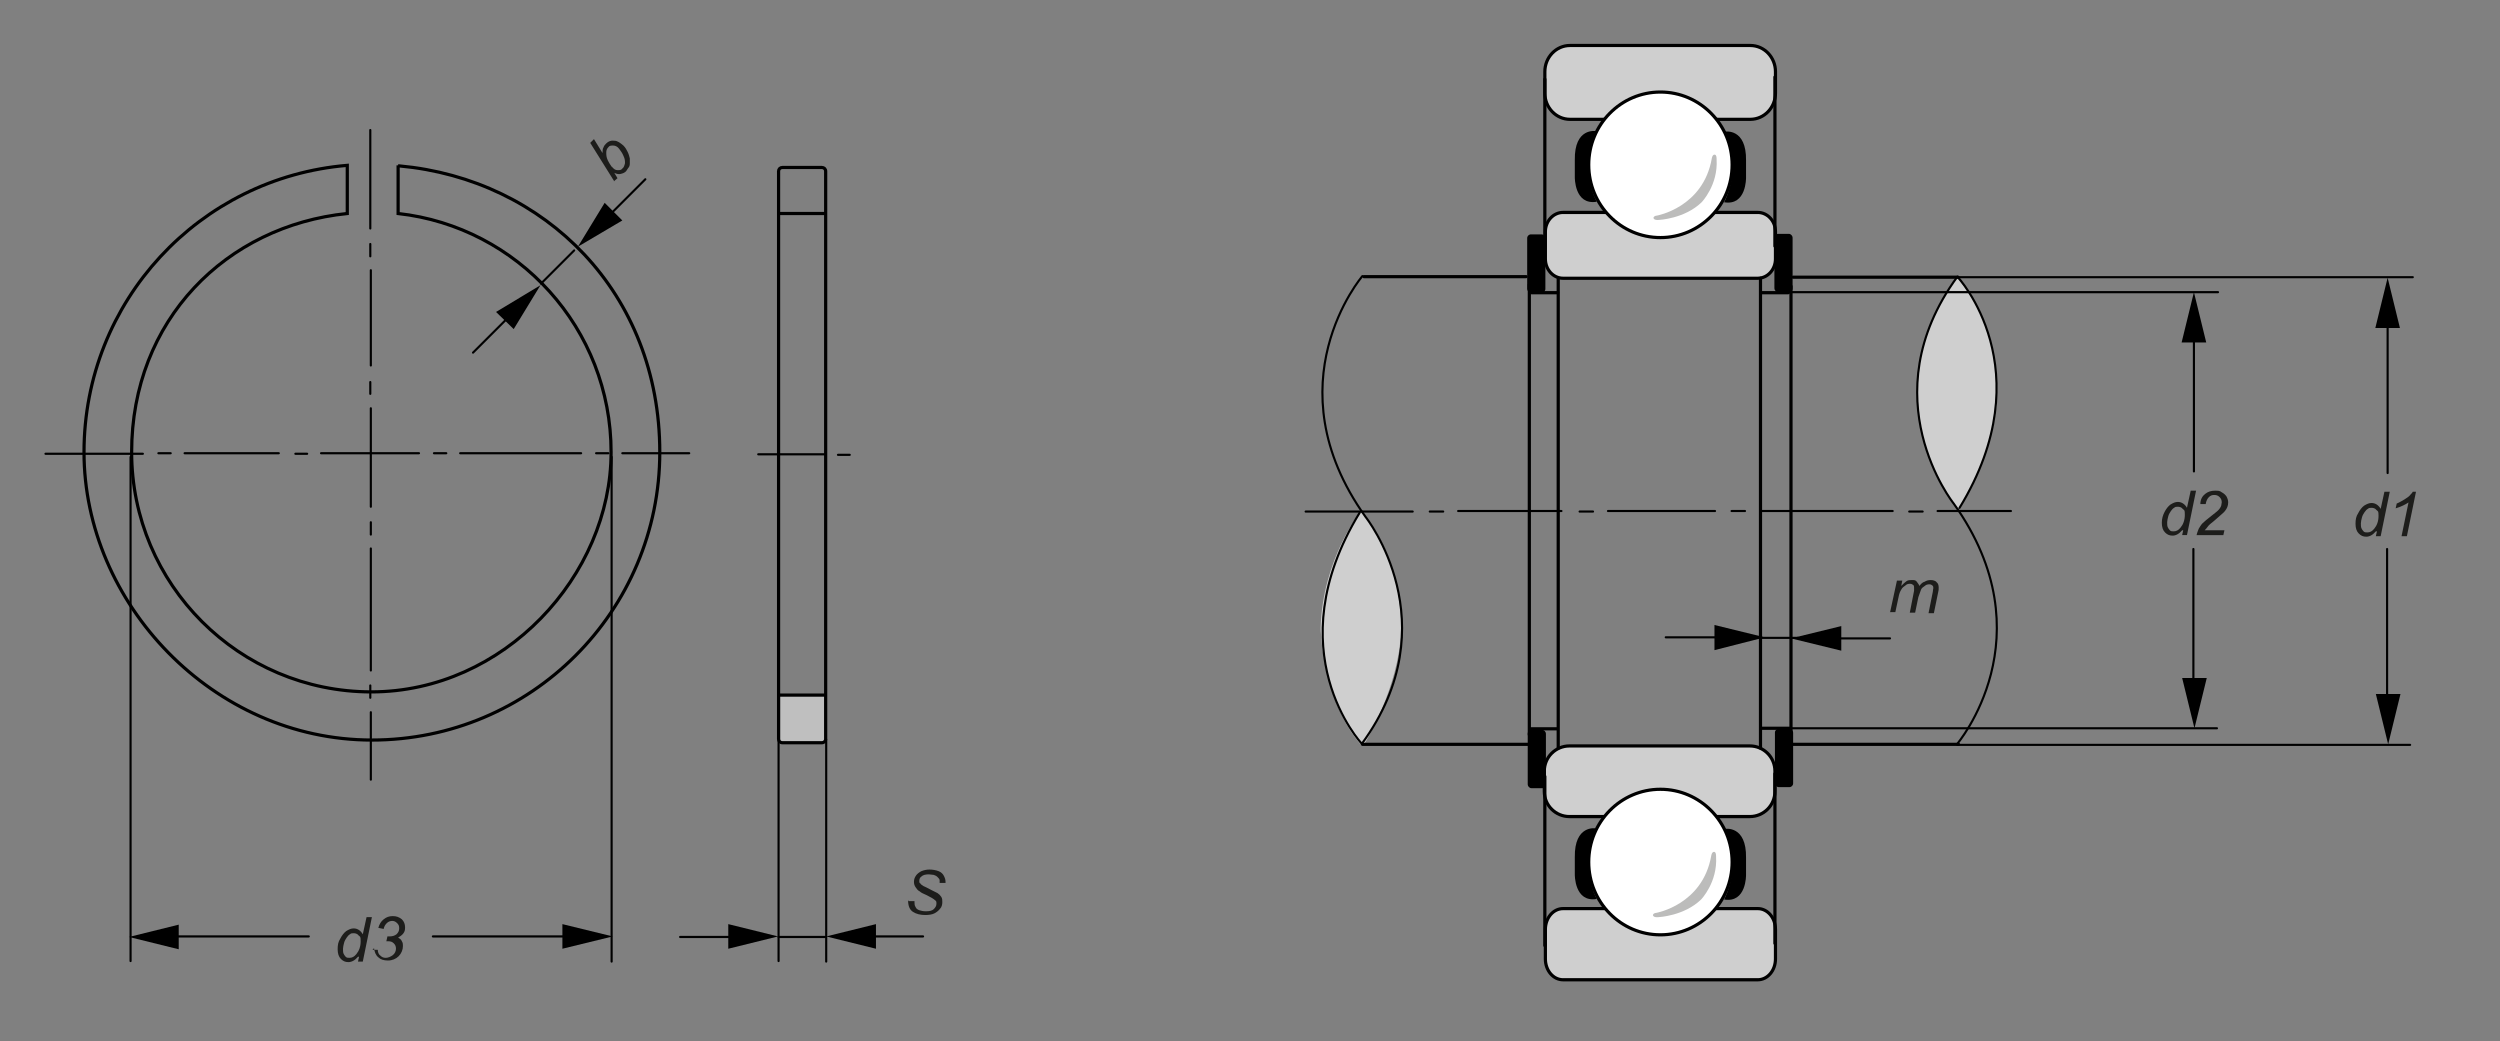 <?xml version="1.0" encoding="UTF-8"?>
<svg id="Ebene_1" xmlns="http://www.w3.org/2000/svg" version="1.1" viewBox="0 0 467.2 194.6">
  <rect x="0" y="0" width="467.2" height="194.6" fill="#808080" stroke="none"/>
  <!-- Generator: Adobe Illustrator 29.0.1, SVG Export Plug-In . SVG Version: 2.1.0 Build 192)  -->
  <defs>
    <style>
      .st0 {
        fill: #fff;
      }

      .st0, .st1, .st2, .st3, .st4, .st5 {
        stroke: #000;
      }

      .st0, .st1, .st4, .st5 {
        stroke-width: .6px;
      }

      .st0, .st2, .st3, .st4, .st5 {
        stroke-linecap: round;
      }

      .st0, .st3, .st4, .st5 {
        stroke-linejoin: round;
      }

      .st1, .st2 {
        stroke-miterlimit: 10;
      }

      .st1, .st2, .st3, .st5 {
        fill: none;
      }

      .st2, .st3 {
        stroke-width: .4px;
      }

      .st6 {
        isolation: isolate;
      }

      .st7 {
        fill: #bfbfbf;
      }

      .st8 {
        fill: #bcbcbb;
      }

      .st4, .st9 {
        fill: #cfcfcf;
      }

      .st10 {
        fill: #1d1d1b;
      }
    </style>
  </defs>
  <path class="st9" d="M254.3,95.5s-7.2,9.1-7.5,21.9c0,0,.2,13.4,7.7,22,0,0,0,.1.6-.6,0,0,6.4-10.5,6.7-20.8,0,0,.9-12.9-7.5-22.6h0Z"/>
  <path class="st9" d="M365.7,51.8s-7.2,9-7.5,21.6c0,0,.2,13.2,7.7,21.7,0,0,0,0,.6-.6,0,0,6.4-10.4,6.7-20.4,0,0,.9-12.7-7.5-22.2h0Z"/>
  <rect class="st7" x="145.8" y="130" width="8.5" height="8.6"/>
  <path class="st5" d="M457.6,123.3"/>
  <path class="st1" d="M74.4,30.9v9c22.4,2.5,39.8,21.5,39.8,44.6s-20.1,44.8-44.8,44.8-44.8-20.1-44.8-44.8,17.7-42.3,40.3-44.6v-9c-27.6,2.3-49.2,25.4-49.2,53.6s24.1,53.8,53.8,53.8,53.8-24.1,53.8-53.8-21.4-51-48.7-53.5h-.2Z"/>
  <line class="st2" x1="114.3" y1="85.4" x2="114.3" y2="179.7"/>
  <line class="st2" x1="24.4" y1="85.4" x2="24.4" y2="179.6"/>
  <line class="st3" x1="8.5" y1="84.8" x2="26.7" y2="84.8"/>
  <line class="st3" x1="29.6" y1="84.7" x2="31.9" y2="84.7"/>
  <line class="st3" x1="34.5" y1="84.7" x2="52.1" y2="84.7"/>
  <line class="st3" x1="60" y1="84.7" x2="78.3" y2="84.7"/>
  <line class="st3" x1="81.1" y1="84.7" x2="83.4" y2="84.7"/>
  <line class="st3" x1="86" y1="84.7" x2="108.6" y2="84.7"/>
  <line class="st3" x1="111.4" y1="84.7" x2="113.7" y2="84.7"/>
  <line class="st3" x1="116.3" y1="84.7" x2="128.8" y2="84.7"/>
  <path class="st3" d="M186.2,84.7"/>
  <line class="st3" x1="55.2" y1="84.8" x2="57.4" y2="84.8"/>
  <line class="st3" x1="69.2" y1="24.3" x2="69.2" y2="42.7"/>
  <line class="st3" x1="69.2" y1="45.6" x2="69.2" y2="47.9"/>
  <line class="st3" x1="69.3" y1="50.5" x2="69.3" y2="68.3"/>
  <line class="st3" x1="69.3" y1="76.3" x2="69.3" y2="94.7"/>
  <line class="st3" x1="69.3" y1="97.6" x2="69.3" y2="99.9"/>
  <line class="st3" x1="69.3" y1="102.5" x2="69.3" y2="125.3"/>
  <line class="st3" x1="69.2" y1="128.1" x2="69.2" y2="130.4"/>
  <line class="st3" x1="69.3" y1="133.1" x2="69.3" y2="145.7"/>
  <path class="st3" d="M69.3,203.6"/>
  <line class="st3" x1="69.2" y1="71.4" x2="69.2" y2="73.6"/>
  <polygon points="33.4 172.8 33.4 177.4 24.1 175.1 33.4 172.8"/>
  <g class="st6">
    <g class="st6">
      <path class="st10" d="M66.9,178.8c-.6.7-1.2,1-1.8,1s-1-.2-1.4-.6c-.4-.4-.6-1-.6-1.8s.1-1.4.5-2c.3-.6.7-1.1,1.1-1.4.5-.3.9-.5,1.4-.5.7,0,1.3.4,1.7,1.1l.7-3.2h1l-1.7,8.3h-.9l.2-.9ZM64.1,177.2c0,.4,0,.8.1,1s.2.4.4.6c.2.2.4.2.7.2.5,0,.9-.2,1.3-.7.5-.6.8-1.4.8-2.4s-.1-.8-.4-1.1c-.2-.3-.6-.4-.9-.4s-.5,0-.7.2c-.2.1-.4.3-.6.6s-.4.6-.5,1c-.1.4-.2.8-.2,1.1Z"/>
      <path class="st10" d="M69.6,177.5h1c0,.5.2.9.5,1.1.3.3.6.4,1,.4s.9-.2,1.3-.5.6-.8.6-1.2-.1-.7-.4-1c-.3-.3-.6-.4-1.1-.4s-.2,0-.3,0l.2-.9c0,0,.2,0,.3,0,.6,0,1-.1,1.4-.4.3-.3.5-.6.5-1.1s-.1-.7-.4-1c-.3-.3-.6-.4-.9-.4s-.7.1-1,.4c-.3.3-.5.6-.6,1.1l-1-.2c.2-.7.5-1.2,1-1.6.5-.4,1-.6,1.7-.6s1.2.2,1.7.6c.4.4.6.9.6,1.5s-.1.8-.3,1.1c-.2.3-.6.6-1,.8.3.2.6.4.7.7.2.3.2.6.2.9,0,.7-.3,1.4-.8,1.9s-1.2.8-2,.8-1.4-.2-1.8-.6c-.5-.4-.7-1-.8-1.7Z"/>
    </g>
  </g>
  <line class="st2" x1="33.2" y1="175" x2="57.7" y2="175"/>
  <polygon points="105.1 177.3 105.1 172.7 114.5 175 105.1 177.3"/>
  <line class="st2" x1="105.4" y1="175" x2="80.9" y2="175"/>
  <polygon points="113 37.9 116.3 41.2 108 46.1 113 37.9"/>
  <line class="st2" x1="114.4" y1="39.7" x2="120.6" y2="33.5"/>
  <polygon points="96 61.5 92.7 58.3 101 53.3 96 61.5"/>
  <line class="st2" x1="94.6" y1="59.7" x2="88.4" y2="65.9"/>
  <line class="st2" x1="101.1" y1="53" x2="107.3" y2="46.8"/>
  <g class="st6">
    <g class="st6">
      <path class="st10" d="M114.8,33.9l-4.5-7.2.7-.7,1.6,2.6c0-.4,0-.8.2-1.1.1-.3.3-.5.5-.7.4-.4.9-.6,1.5-.5.6,0,1.1.4,1.7.9.4.4.6.8.8,1.2.2.4.3.8.4,1.2,0,.4,0,.7,0,1,0,.3-.1.6-.3.8-.1.2-.3.4-.4.6-.3.3-.6.4-1,.5s-.8,0-1.2-.2l.6,1-.7.6ZM114.2,31.1h.1c.4.5.7.7,1.1.7.4,0,.7,0,.9-.3.3-.2.4-.6.5-1,0-.4,0-.8-.3-1.4-.2-.5-.5-.9-.8-1.3-.3-.4-.7-.6-1.1-.6s-.7,0-.9.3c-.3.3-.4.6-.4,1s0,.9.3,1.5c.2.4.4.7.6,1Z"/>
    </g>
  </g>
  <g class="st6">
    <g class="st6">
      <path class="st10" d="M169.8,168.4h1.1c0-.1,0,.2,0,.2,0,.3,0,.6.2.9.1.3.4.5.7.6s.7.2,1.2.2c.7,0,1.2-.1,1.5-.4s.5-.6.5-1,0-.5-.3-.7c-.2-.2-.7-.5-1.5-.9-.7-.3-1.1-.5-1.3-.7-.4-.2-.6-.5-.8-.8-.2-.3-.3-.6-.3-1s.1-.8.4-1.2c.2-.3.6-.6,1-.8.5-.2,1-.3,1.5-.3s1.2.1,1.7.3c.5.2.8.5,1,.9.2.4.3.7.3,1.1s0,0,0,.2h-1.1c0-.1,0-.3,0-.5,0-.2-.2-.4-.4-.6s-.4-.3-.7-.4c-.3,0-.6-.1-.9-.1-.6,0-1.1.1-1.4.4-.3.2-.4.5-.4.8s0,.4.2.5c.1.2.3.3.6.5.2.1.7.3,1.4.7.6.3,1,.5,1.2.6.3.2.5.4.7.7.2.3.2.6.2,1s-.1.9-.4,1.2c-.3.4-.7.7-1.1.9s-1,.3-1.7.3c-.9,0-1.7-.2-2.3-.6-.6-.4-.9-1.1-.9-2.2Z"/>
    </g>
  </g>
  <polygon points="136.1 177.3 136.1 172.7 145.4 175 136.1 177.3"/>
  <line class="st2" x1="136.2" y1="175.1" x2="127.1" y2="175.1"/>
  <polygon points="163.7 172.7 163.7 177.3 154.4 175 163.7 172.7"/>
  <line class="st2" x1="163.4" y1="175" x2="172.5" y2="175"/>
  <line class="st2" x1="154.4" y1="138.2" x2="154.4" y2="179.7"/>
  <line class="st2" x1="145.5" y1="137.9" x2="145.5" y2="179.6"/>
  <line class="st2" x1="154.2" y1="175.1" x2="145.5" y2="175.1"/>
  <path class="st1" d="M154.3,138.1c0,.4-.3.7-.7.7h-7.4c-.4,0-.7-.3-.7-.7V32c0-.4.3-.7.7-.7h7.4c.4,0,.7.3.7.7v106.1Z"/>
  <line class="st1" x1="145.6" y1="39.9" x2="154.3" y2="39.9"/>
  <line class="st1" x1="145.6" y1="129.9" x2="154.3" y2="129.9"/>
  <line class="st3" x1="141.7" y1="84.9" x2="154.1" y2="84.9"/>
  <line class="st3" x1="156.6" y1="85" x2="158.8" y2="85"/>
  <path class="st4" d="M331.8,17.4c0,2.7-2.1,4.9-4.7,4.9h-33.7c-2.6,0-4.7-2.2-4.7-4.9v-4c0-2.7,2.1-4.9,4.7-4.9h33.7c2.6,0,4.7,2.2,4.7,4.9v4Z"/>
  <path class="st4" d="M331.8,48.4c0,2-1.5,3.6-3.3,3.6h-36.4c-1.8,0-3.3-1.6-3.3-3.6v-5.1c0-2,1.5-3.6,3.3-3.6h36.4c1.8,0,3.3,1.6,3.3,3.6v5.1Z"/>
  <g>
    <ellipse class="st0" cx="310.3" cy="30.8" rx="13.4" ry="13.6"/>
    <path class="st8" d="M320.8,29.7c0-.9-.4-.8-.4-.8-.4,0-.5.7-.5.7-1.6,9.2-10.3,10.7-10.3,10.7,0,0-.5,0-.6.4,0,0,0,.5,1,.4,0,0,4.8-.2,8-3.3,0,0,3.1-3.2,2.8-8h0Z"/>
  </g>
  <path d="M322.4,24.6s4-.7,3.9,5.4v3.2s.1,5.3-4.1,4.6c0,0,1.9-3.4,1.5-7.6l-.8-4.3s-.5-1.3-.5-1.3Z"/>
  <path d="M298.2,24.5s-4-.7-3.9,5.4v3.2s-.1,5.3,4.1,4.6c0,0-1.9-3.4-1.5-7.6l.8-4.3s.5-1.3.5-1.3Z"/>
  <line class="st5" x1="288.7" y1="14.8" x2="288.7" y2="46.5"/>
  <line class="st5" x1="331.7" y1="14.4" x2="331.7" y2="46"/>
  <rect x="285.4" y="43.8" width="3.4" height="10.9" rx=".7" ry=".7"/>
  <rect x="331.6" y="43.7" width="3.4" height="10.9" rx=".7" ry=".7"/>
  <g>
    <path class="st4" d="M331.7,147.9c0,2.6-2.1,4.7-4.7,4.7h-33.7c-2.6,0-4.7-2.1-4.7-4.7v-3.8c0-2.6,2.1-4.7,4.7-4.7h33.7c2.6,0,4.7,2.1,4.7,4.7v3.8Z"/>
    <path class="st4" d="M331.8,179.2c0,2.2-1.5,3.9-3.3,3.9h-36.4c-1.8,0-3.3-1.7-3.3-3.9v-5.5c0-2.2,1.5-3.9,3.3-3.9h36.4c1.8,0,3.3,1.7,3.3,3.9v5.5Z"/>
    <g>
      <ellipse class="st0" cx="310.3" cy="161.1" rx="13.4" ry="13.6"/>
      <path class="st8" d="M320.7,160c0-.9-.4-.8-.4-.8-.4,0-.5.7-.5.7-1.6,9.2-10.3,10.7-10.3,10.7,0,0-.5,0-.6.4,0,0,0,.5,1,.4,0,0,4.8-.2,8-3.3,0,0,3.1-3.2,2.8-8h0Z"/>
    </g>
    <path d="M322.4,154.9s4-.7,3.9,5.4v3.2s.1,5.3-4.1,4.6c0,0,1.9-3.4,1.5-7.6l-.8-4.3-.5-1.3h0Z"/>
    <path d="M298.2,154.8s-4-.7-3.9,5.4v3.2s-.1,5.3,4.1,4.6c0,0-1.9-3.4-1.5-7.6l.8-4.3.5-1.3h0Z"/>
    <line class="st5" x1="288.7" y1="145.1" x2="288.7" y2="176.7"/>
    <line class="st5" x1="331.7" y1="144.6" x2="331.7" y2="176.3"/>
  </g>
  <line class="st5" x1="285.8" y1="53.2" x2="285.8" y2="137.3"/>
  <line class="st5" x1="291.2" y1="52" x2="291.2" y2="139.8"/>
  <rect x="285.5" y="136.4" width="3.4" height="10.9" rx=".7" ry=".7"/>
  <rect x="331.7" y="136.2" width="3.4" height="10.9" rx=".7" ry=".7"/>
  <line class="st5" x1="329" y1="52" x2="329" y2="139.8"/>
  <line class="st5" x1="334.7" y1="53.5" x2="334.7" y2="137.6"/>
  <line class="st5" x1="291.1" y1="54.7" x2="286.2" y2="54.7"/>
  <line class="st5" x1="334.2" y1="54.7" x2="329.3" y2="54.7"/>
  <line class="st5" x1="291" y1="136.2" x2="286" y2="136.2"/>
  <line class="st5" x1="334.5" y1="136.1" x2="329.1" y2="136.1"/>
  <g>
    <line class="st3" x1="244" y1="95.6" x2="264" y2="95.6"/>
    <line class="st3" x1="267.2" y1="95.6" x2="269.7" y2="95.6"/>
    <line class="st3" x1="272.5" y1="95.5" x2="291.8" y2="95.5"/>
    <line class="st3" x1="300.5" y1="95.5" x2="320.5" y2="95.5"/>
    <line class="st3" x1="323.6" y1="95.5" x2="326.1" y2="95.5"/>
    <line class="st3" x1="329" y1="95.5" x2="353.7" y2="95.5"/>
    <line class="st3" x1="356.8" y1="95.6" x2="359.3" y2="95.6"/>
    <line class="st3" x1="362.1" y1="95.5" x2="375.8" y2="95.5"/>
    <path class="st3" d="M438.7,95.5"/>
    <line class="st3" x1="295.2" y1="95.6" x2="297.7" y2="95.6"/>
  </g>
  <path class="st3" d="M254.6,51.6s-17.2,20.1.6,45c0,0,15.8,19.8-.7,42.4,0,0-16.2-17.3-.4-43.2"/>
  <path class="st3" d="M365.7,139.1s17.2-20.1-.6-45c0,0-15.8-19.8.7-42.4,0,0,16.2,17.3.4,43.2"/>
  <line class="st5" x1="285.2" y1="51.7" x2="254.9" y2="51.7"/>
  <line class="st5" x1="365.9" y1="51.8" x2="335.1" y2="51.8"/>
  <line class="st3" x1="333.1" y1="54.6" x2="414.5" y2="54.6"/>
  <line class="st3" x1="332.9" y1="136.1" x2="414.3" y2="136.1"/>
  <polygon points="407.8 126.7 412.4 126.7 410.1 136.1 407.8 126.7"/>
  <line class="st3" x1="409.9" y1="102.6" x2="409.9" y2="129.3"/>
  <polygon points="412.3 64 407.7 64 410 54.6 412.3 64"/>
  <line class="st3" x1="410" y1="88.1" x2="410" y2="61.2"/>
  <g class="st6">
    <g class="st6">
      <path class="st10" d="M407.8,99.1c-.6.7-1.2,1-1.8,1s-1-.2-1.4-.6c-.4-.4-.6-1-.6-1.8s.2-1.4.5-2c.3-.6.7-1.1,1.1-1.4.5-.3.9-.5,1.4-.5.7,0,1.3.4,1.7,1.1l.7-3.2h1l-1.7,8.3h-.9l.2-.9ZM405,97.5c0,.4,0,.8.1,1s.2.4.4.6c.2.2.4.2.7.2.5,0,.9-.2,1.3-.7.5-.6.8-1.4.8-2.4s-.1-.8-.4-1.1c-.2-.3-.6-.4-.9-.4s-.5,0-.7.2c-.2.1-.4.3-.6.6s-.4.6-.5,1c-.1.4-.2.8-.2,1.1Z"/>
      <path class="st10" d="M410.5,100c.1-.5.3-.9.4-1.2.2-.3.4-.7.7-1,.3-.3.9-.8,1.8-1.5.5-.4.9-.7,1.1-.9.3-.3.5-.6.6-.9,0-.2.1-.4.1-.6,0-.4-.1-.7-.4-1-.3-.3-.6-.4-1-.4s-.7.1-1,.4c-.3.3-.5.7-.6,1.3h-1c0-.9.4-1.5.9-1.9s1.1-.6,1.8-.6.9,0,1.3.3c.4.2.7.5.9.8.2.4.3.7.3,1.1,0,.6-.2,1.1-.6,1.6-.2.3-1,.9-2.1,1.9-.5.4-.9.7-1.1,1-.2.3-.4.5-.6.7h3.7l-.2.9h-5Z"/>
    </g>
  </g>
  <polygon points="444 129.7 448.6 129.7 446.3 139.1 444 129.7"/>
  <line class="st3" x1="446.1" y1="102.6" x2="446.1" y2="132.2"/>
  <polygon points="448.5 61.3 443.9 61.3 446.2 51.9 448.5 61.3"/>
  <line class="st3" x1="446.2" y1="88.4" x2="446.2" y2="58.9"/>
  <g class="st6">
    <g class="st6">
      <path class="st10" d="M444,99.3c-.6.7-1.2,1-1.8,1s-1-.2-1.4-.6c-.4-.4-.6-1-.6-1.8s.1-1.4.5-2c.3-.6.7-1.1,1.1-1.4.5-.3.9-.5,1.4-.5.7,0,1.3.4,1.7,1.1l.7-3.2h1l-1.7,8.3h-.9l.2-.9ZM441.2,97.7c0,.4,0,.8.1,1s.2.4.4.6c.2.2.4.2.7.2.5,0,.9-.2,1.3-.7.5-.6.8-1.4.8-2.4s-.1-.8-.4-1.1c-.2-.3-.6-.4-.9-.4s-.5,0-.7.2c-.2.1-.4.3-.6.6s-.4.6-.5,1c-.1.4-.2.8-.2,1.1Z"/>
      <path class="st10" d="M448.8,100.2l1.3-6.3c-.6.4-1.4.8-2.4,1.1l.2-.9c.5-.2,1-.5,1.5-.8.5-.3.9-.6,1.1-.9.2-.2.3-.3.4-.5h.6l-1.7,8.3h-1Z"/>
    </g>
  </g>
  <line class="st3" x1="365.7" y1="51.8" x2="450.9" y2="51.8"/>
  <line class="st3" x1="365.8" y1="139.2" x2="450.4" y2="139.2"/>
  <line class="st5" x1="366" y1="139.1" x2="334.7" y2="139.1"/>
  <polygon points="344.1 117 344.1 121.6 334.7 119.3 344.1 117"/>
  <line class="st3" x1="353.2" y1="119.3" x2="341.2" y2="119.3"/>
  <g class="st6">
    <g class="st6">
      <path class="st10" d="M353.2,114.5l1.3-6h1l-.2,1c.4-.4.7-.7,1-.9.3-.2.6-.2,1-.2s.7,0,.9.3.4.5.5.8c.3-.4.6-.7,1-.8.3-.2.7-.3,1.1-.3s.9.1,1.1.4c.3.2.4.6.4,1s0,.5-.1.9l-.8,3.9h-1l.8-4c0-.3.1-.6.1-.7s0-.4-.2-.5c-.1-.1-.3-.2-.5-.2s-.6,0-.9.3c-.3.2-.6.4-.7.7s-.3.8-.5,1.4l-.6,2.9h-1l.8-4.1c0-.3,0-.5,0-.6,0-.2,0-.4-.2-.5-.1-.1-.3-.2-.5-.2-.3,0-.6,0-.9.3-.3.2-.6.4-.8.8-.2.3-.4.8-.5,1.4l-.6,2.8h-1Z"/>
    </g>
  </g>
  <polygon points="320.4 121.5 320.4 116.8 329.8 119.1 320.4 121.5"/>
  <line class="st3" x1="311.3" y1="119.1" x2="323.2" y2="119.1"/>
  <line class="st3" x1="328" y1="119.2" x2="336" y2="119.2"/>
  <line class="st5" x1="286.8" y1="139.1" x2="254.6" y2="139.1"/>
</svg>